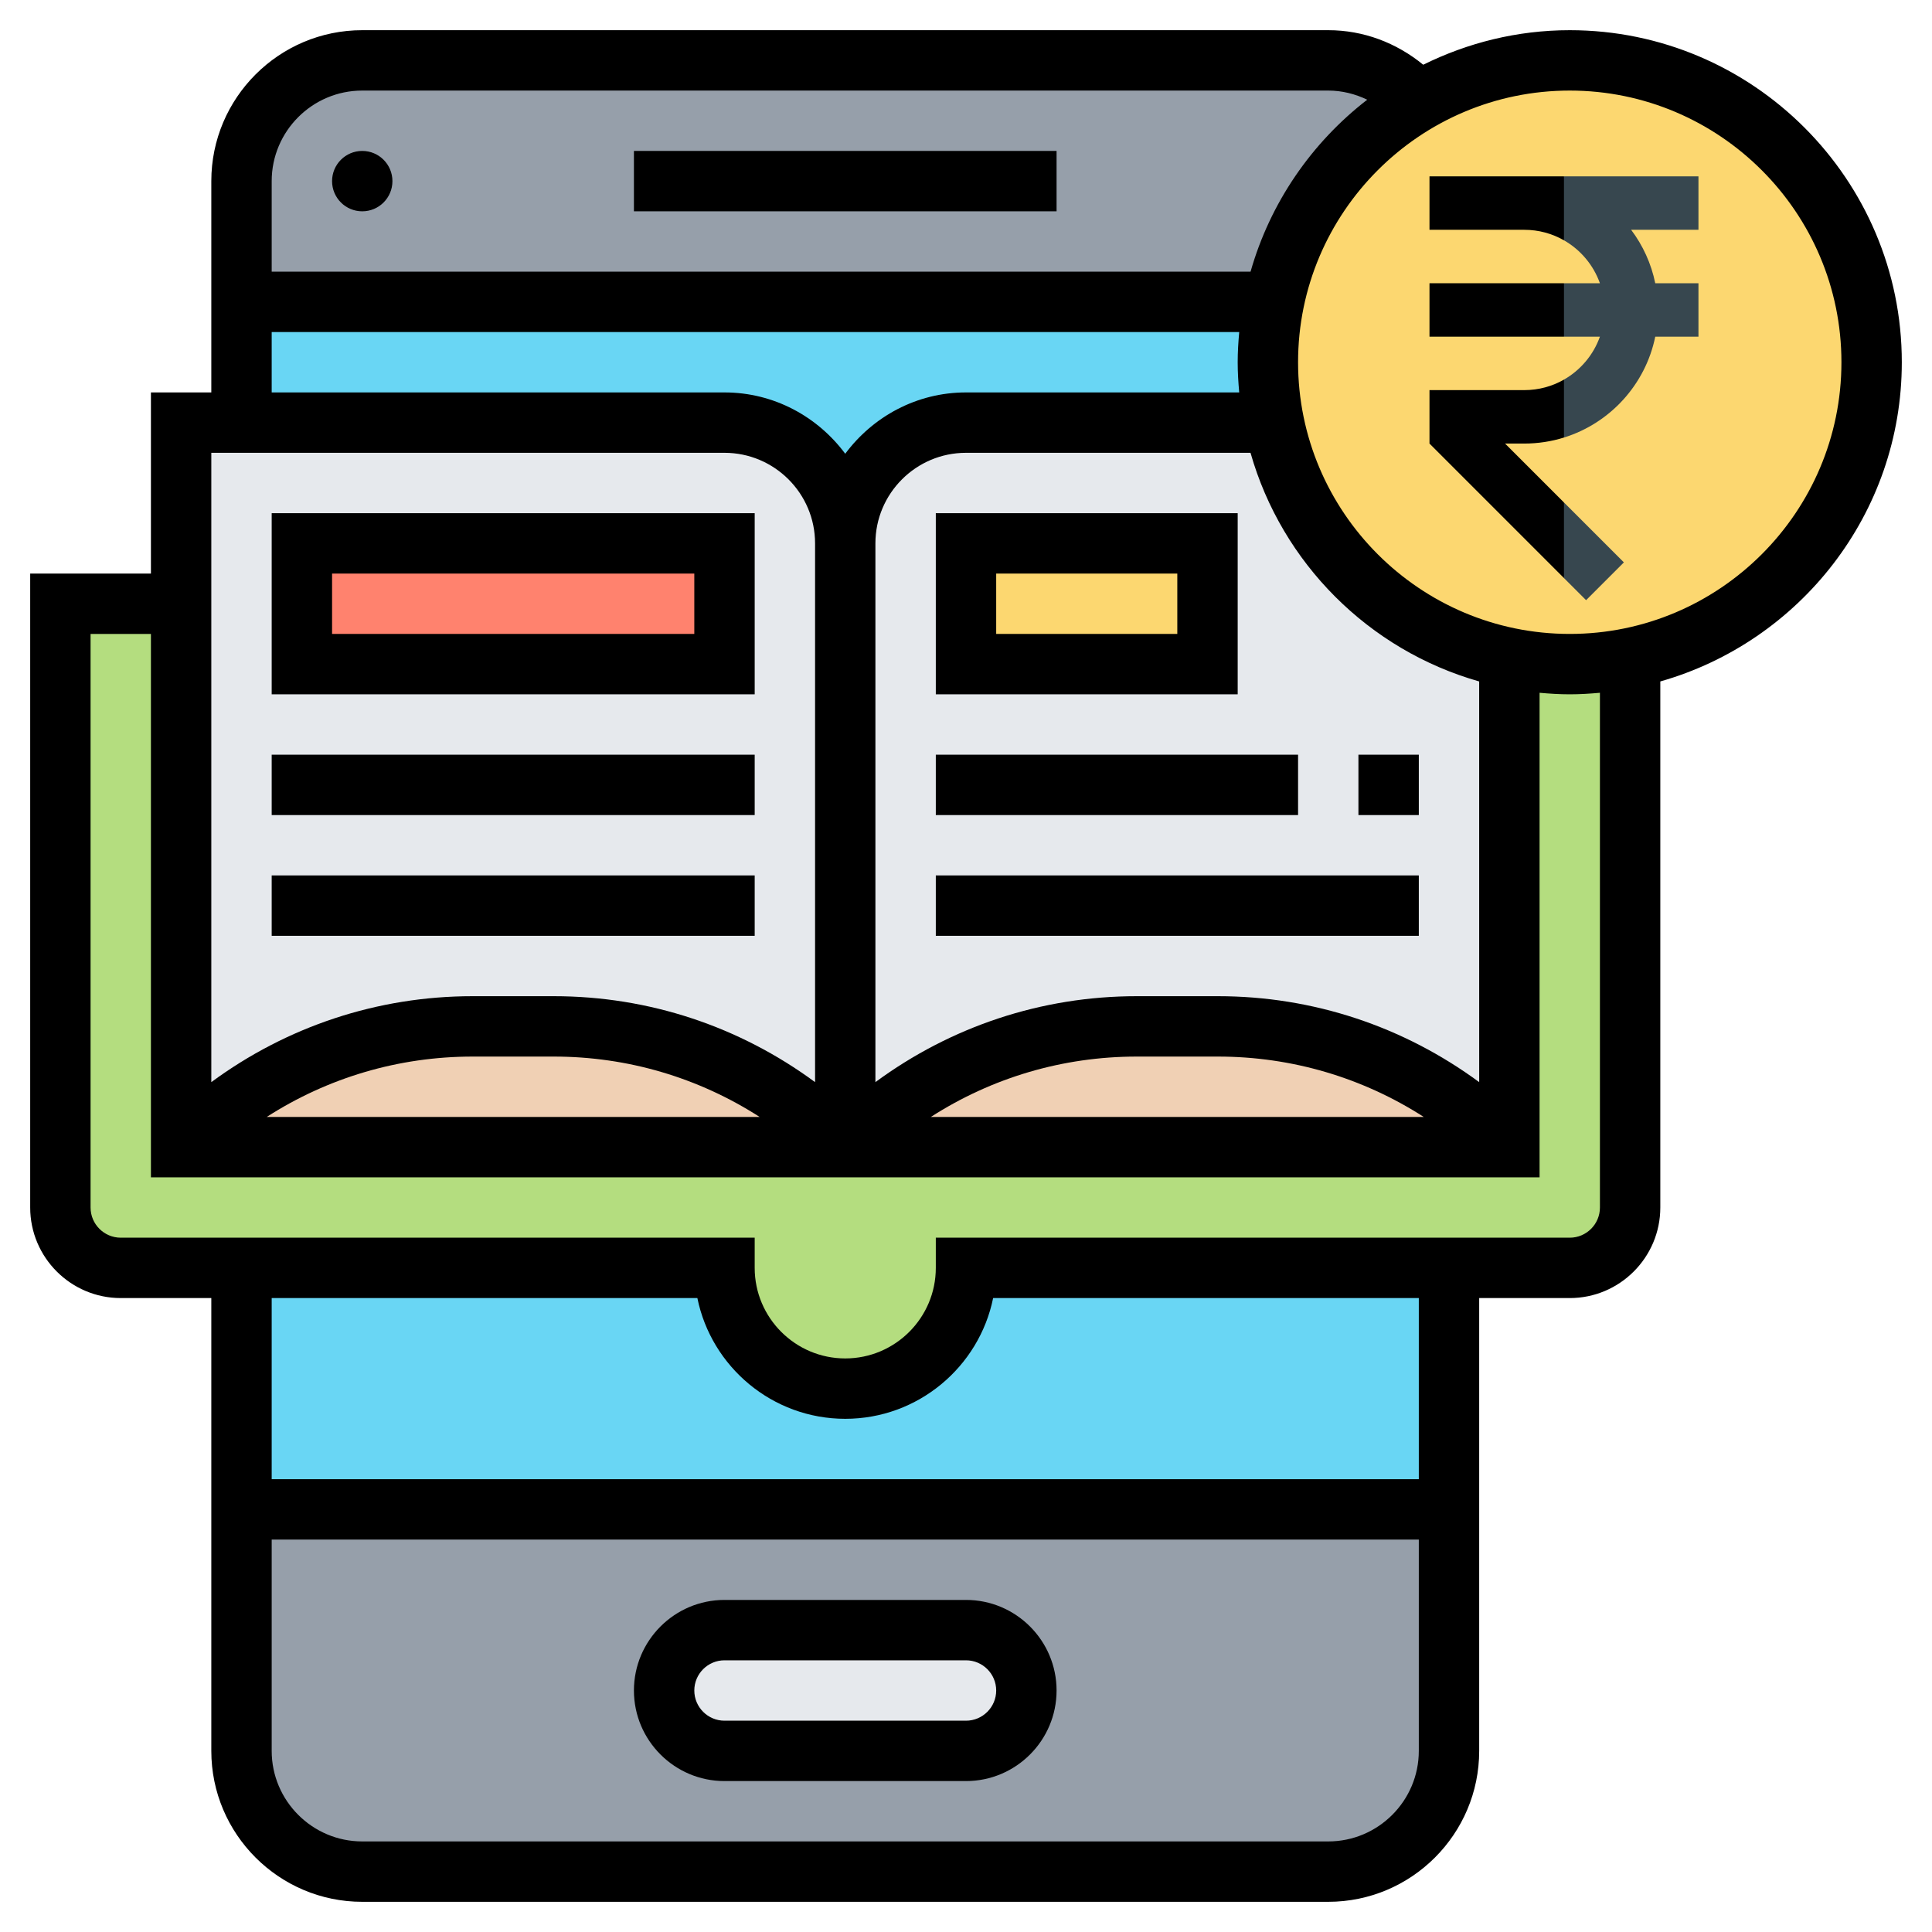 <?xml version="1.0" encoding="UTF-8"?>
<svg xmlns="http://www.w3.org/2000/svg" width="91" height="91" viewBox="0 0 91 91" fill="none">
  <path d="M62.562 2.844C64.127 2.844 65.548 3.484 66.586 4.507L66.757 4.792C63.33 6.797 60.828 10.195 60.003 14.219H11.375V8.531C11.375 5.389 13.92 2.844 17.062 2.844H62.562Z" fill="#969FAA"></path>
  <path d="M68.25 71.094V82.469C68.25 85.611 65.705 88.156 62.562 88.156H17.062C13.92 88.156 11.375 85.611 11.375 82.469V71.094H68.25Z" fill="#969FAA"></path>
  <path d="M45.5 76.781C47.064 76.781 48.344 78.061 48.344 79.625C48.344 80.407 48.031 81.118 47.505 81.63C46.993 82.156 46.282 82.469 45.5 82.469H34.125C32.561 82.469 31.281 81.189 31.281 79.625C31.281 78.843 31.594 78.132 32.12 77.62C32.632 77.094 33.343 76.781 34.125 76.781H45.5Z" fill="#E6E9ED"></path>
  <path d="M68.25 59.719V71.094H11.375V59.719H34.125C34.125 61.283 34.765 62.705 35.789 63.743C36.827 64.766 38.248 65.406 39.812 65.406C41.377 65.406 42.798 64.766 43.836 63.743C44.86 62.705 45.5 61.283 45.5 59.719H68.25Z" fill="#69D6F4"></path>
  <path d="M59.719 17.062C59.719 18.044 59.818 18.996 60.003 19.906H45.5C42.358 19.906 39.812 22.451 39.812 25.594C39.812 22.451 37.267 19.906 34.125 19.906H11.375V14.219H60.003C59.818 15.129 59.719 16.081 59.719 17.062Z" fill="#69D6F4"></path>
  <path d="M2.844 28.438V56.875C2.844 58.439 4.123 59.719 5.688 59.719H11.375H34.125C34.125 61.283 34.765 62.705 35.789 63.743C36.827 64.766 38.248 65.406 39.812 65.406C41.377 65.406 42.798 64.766 43.836 63.743C44.86 62.705 45.5 61.283 45.5 59.719H68.25H73.938C75.502 59.719 76.781 58.439 76.781 56.875V28.438H2.844Z" fill="#B4DD7F"></path>
  <path d="M71.094 54.031H39.812C43.453 50.391 48.386 48.344 53.548 48.344H57.358C62.52 48.344 67.454 50.391 71.094 54.031Z" fill="#F0D0B4"></path>
  <path d="M39.812 54.031H8.531C12.171 50.391 17.105 48.344 22.267 48.344H26.077C31.239 48.344 36.172 50.391 39.812 54.031Z" fill="#F0D0B4"></path>
  <path d="M71.094 19.906H45.5C42.358 19.906 39.812 22.451 39.812 25.594C39.812 22.451 37.267 19.906 34.125 19.906H11.375H8.531V28.438V54.031C12.171 50.391 17.105 48.344 22.267 48.344H26.077C31.239 48.344 36.172 50.391 39.812 54.031C43.453 50.391 48.386 48.344 53.548 48.344H57.358C62.52 48.344 67.454 50.391 71.094 54.031V19.906Z" fill="#E6E9ED"></path>
  <path d="M45.5 25.594H56.875V31.281H45.5V25.594Z" fill="#FCD770"></path>
  <path d="M14.219 25.594H34.125V31.281H14.219V25.594Z" fill="#FF826E"></path>
  <path d="M73.938 2.844C81.786 2.844 88.156 9.214 88.156 17.062C88.156 23.93 83.265 29.674 76.781 30.997C75.871 31.182 74.919 31.281 73.938 31.281C72.956 31.281 72.004 31.182 71.094 30.997C65.52 29.859 61.141 25.48 60.003 19.906C59.818 18.996 59.719 18.044 59.719 17.062C59.719 16.081 59.818 15.129 60.003 14.219C60.828 10.195 63.33 6.797 66.757 4.792C68.861 3.555 71.321 2.844 73.938 2.844Z" fill="#FCD770"></path>
  <path d="M80 8.307H73.665L72.885 9.671L73.665 11.319C74.446 11.765 75.053 12.482 75.358 13.341H73.665L72.885 14.599L73.665 15.858H75.358C75.053 16.717 74.446 17.433 73.665 17.88L72.885 19.418L73.665 20.609C75.835 19.934 77.505 18.113 77.965 15.858H80V13.341H77.965C77.775 12.411 77.38 11.556 76.829 10.824H80V8.307L80 8.307Z" fill="#37474F"></path>
  <path d="M74.707 28.269L76.487 26.489L73.665 23.667L72.885 24.916L73.665 27.227L74.707 28.269Z" fill="#37474F"></path>
  <path d="M71.798 18.375H67.331V20.892L73.665 27.227V23.667L70.89 20.892H71.798C72.448 20.892 73.075 20.793 73.665 20.609V17.88C73.114 18.195 72.477 18.375 71.798 18.375Z" fill="black"></path>
  <path d="M67.331 13.341H73.665V15.858H67.331V13.341Z" fill="black"></path>
  <path d="M71.798 8.307H67.331V10.824H71.798C72.477 10.824 73.114 11.004 73.665 11.319V8.307H71.798Z" fill="black"></path>
  <path d="M89.578 17.062C89.578 8.439 82.561 1.422 73.938 1.422C71.458 1.422 69.12 2.018 67.036 3.049C65.77 2.013 64.219 1.422 62.562 1.422H17.062C13.142 1.422 9.953 4.611 9.953 8.531V18.484H7.109V27.016H1.422V56.875C1.422 59.227 3.336 61.141 5.688 61.141H9.953V82.469C9.953 86.389 13.142 89.578 17.062 89.578H62.562C66.483 89.578 69.672 86.389 69.672 82.469V61.141H73.938C76.289 61.141 78.203 59.227 78.203 56.875V32.097C84.758 30.233 89.578 24.206 89.578 17.062ZM17.062 4.266H62.562C63.211 4.266 63.829 4.423 64.398 4.696C61.785 6.717 59.83 9.538 58.903 12.797H12.797V8.531C12.797 6.179 14.711 4.266 17.062 4.266ZM69.672 50.97C66.12 48.355 61.857 46.922 57.363 46.922H53.542C49.048 46.922 44.785 48.355 41.233 50.97V25.594C41.233 23.242 43.147 21.328 45.499 21.328H58.901C60.379 26.525 64.474 30.62 69.671 32.097L69.672 50.97ZM67.06 52.609H43.846C46.716 50.765 50.05 49.766 53.544 49.766H57.364C60.856 49.766 64.191 50.765 67.06 52.609ZM12.797 15.641H58.369C58.327 16.11 58.297 16.582 58.297 17.062C58.297 17.543 58.327 18.015 58.369 18.484H45.5C43.167 18.484 41.109 19.63 39.812 21.372C38.516 19.63 36.458 18.484 34.125 18.484H12.797V15.641ZM34.125 21.328C36.477 21.328 38.391 23.242 38.391 25.594V50.97C34.839 48.355 30.576 46.922 26.081 46.922H22.261C17.768 46.922 13.505 48.355 9.953 50.97V21.328H34.125ZM35.779 52.609H12.565C15.434 50.765 18.769 49.766 22.262 49.766H26.083C29.575 49.766 32.909 50.765 35.779 52.609ZM62.562 86.734H17.062C14.711 86.734 12.797 84.82 12.797 82.469V72.516H66.828V82.469C66.828 84.82 64.914 86.734 62.562 86.734ZM66.828 69.672H12.797V61.141H32.847C33.507 64.381 36.38 66.828 39.812 66.828C43.245 66.828 46.118 64.381 46.778 61.141H66.828V69.672ZM75.359 56.875C75.359 57.66 74.721 58.297 73.938 58.297H44.078V59.719C44.078 62.071 42.164 63.984 39.812 63.984C37.461 63.984 35.547 62.071 35.547 59.719V58.297H5.688C4.904 58.297 4.266 57.66 4.266 56.875V29.859H7.109V55.453H38.391H41.234H72.516V32.631C72.985 32.673 73.457 32.703 73.938 32.703C74.418 32.703 74.89 32.673 75.359 32.631V56.875ZM73.938 29.859C66.882 29.859 61.141 24.119 61.141 17.062C61.141 10.006 66.882 4.266 73.938 4.266C80.993 4.266 86.734 10.006 86.734 17.062C86.734 24.119 80.993 29.859 73.938 29.859Z" fill="black"></path>
  <path d="M45.5 75.359H34.125C31.773 75.359 29.859 77.273 29.859 79.625C29.859 81.977 31.773 83.891 34.125 83.891H45.5C47.852 83.891 49.766 81.977 49.766 79.625C49.766 77.273 47.852 75.359 45.5 75.359ZM45.5 81.047H34.125C33.342 81.047 32.703 80.41 32.703 79.625C32.703 78.84 33.342 78.203 34.125 78.203H45.5C46.283 78.203 46.922 78.84 46.922 79.625C46.922 80.41 46.283 81.047 45.5 81.047Z" fill="black"></path>
  <path d="M17.062 9.953C17.848 9.953 18.484 9.317 18.484 8.531C18.484 7.746 17.848 7.109 17.062 7.109C16.277 7.109 15.641 7.746 15.641 8.531C15.641 9.317 16.277 9.953 17.062 9.953Z" fill="black"></path>
  <path d="M29.859 7.109H49.766V9.953H29.859V7.109Z" fill="black"></path>
  <path d="M58.297 24.172H44.078V32.703H58.297V24.172ZM55.453 29.859H46.922V27.016H55.453V29.859Z" fill="black"></path>
  <path d="M44.078 41.234H66.828V44.078H44.078V41.234Z" fill="black"></path>
  <path d="M63.984 35.547H66.828V38.391H63.984V35.547Z" fill="black"></path>
  <path d="M44.078 35.547H61.141V38.391H44.078V35.547Z" fill="black"></path>
  <path d="M35.547 24.172H12.797V32.703H35.547V24.172ZM32.703 29.859H15.641V27.016H32.703V29.859Z" fill="black"></path>
  <path d="M12.797 35.547H35.547V38.391H12.797V35.547Z" fill="black"></path>
  <path d="M12.797 41.234H35.547V44.078H12.797V41.234Z" fill="black"></path>
</svg>
